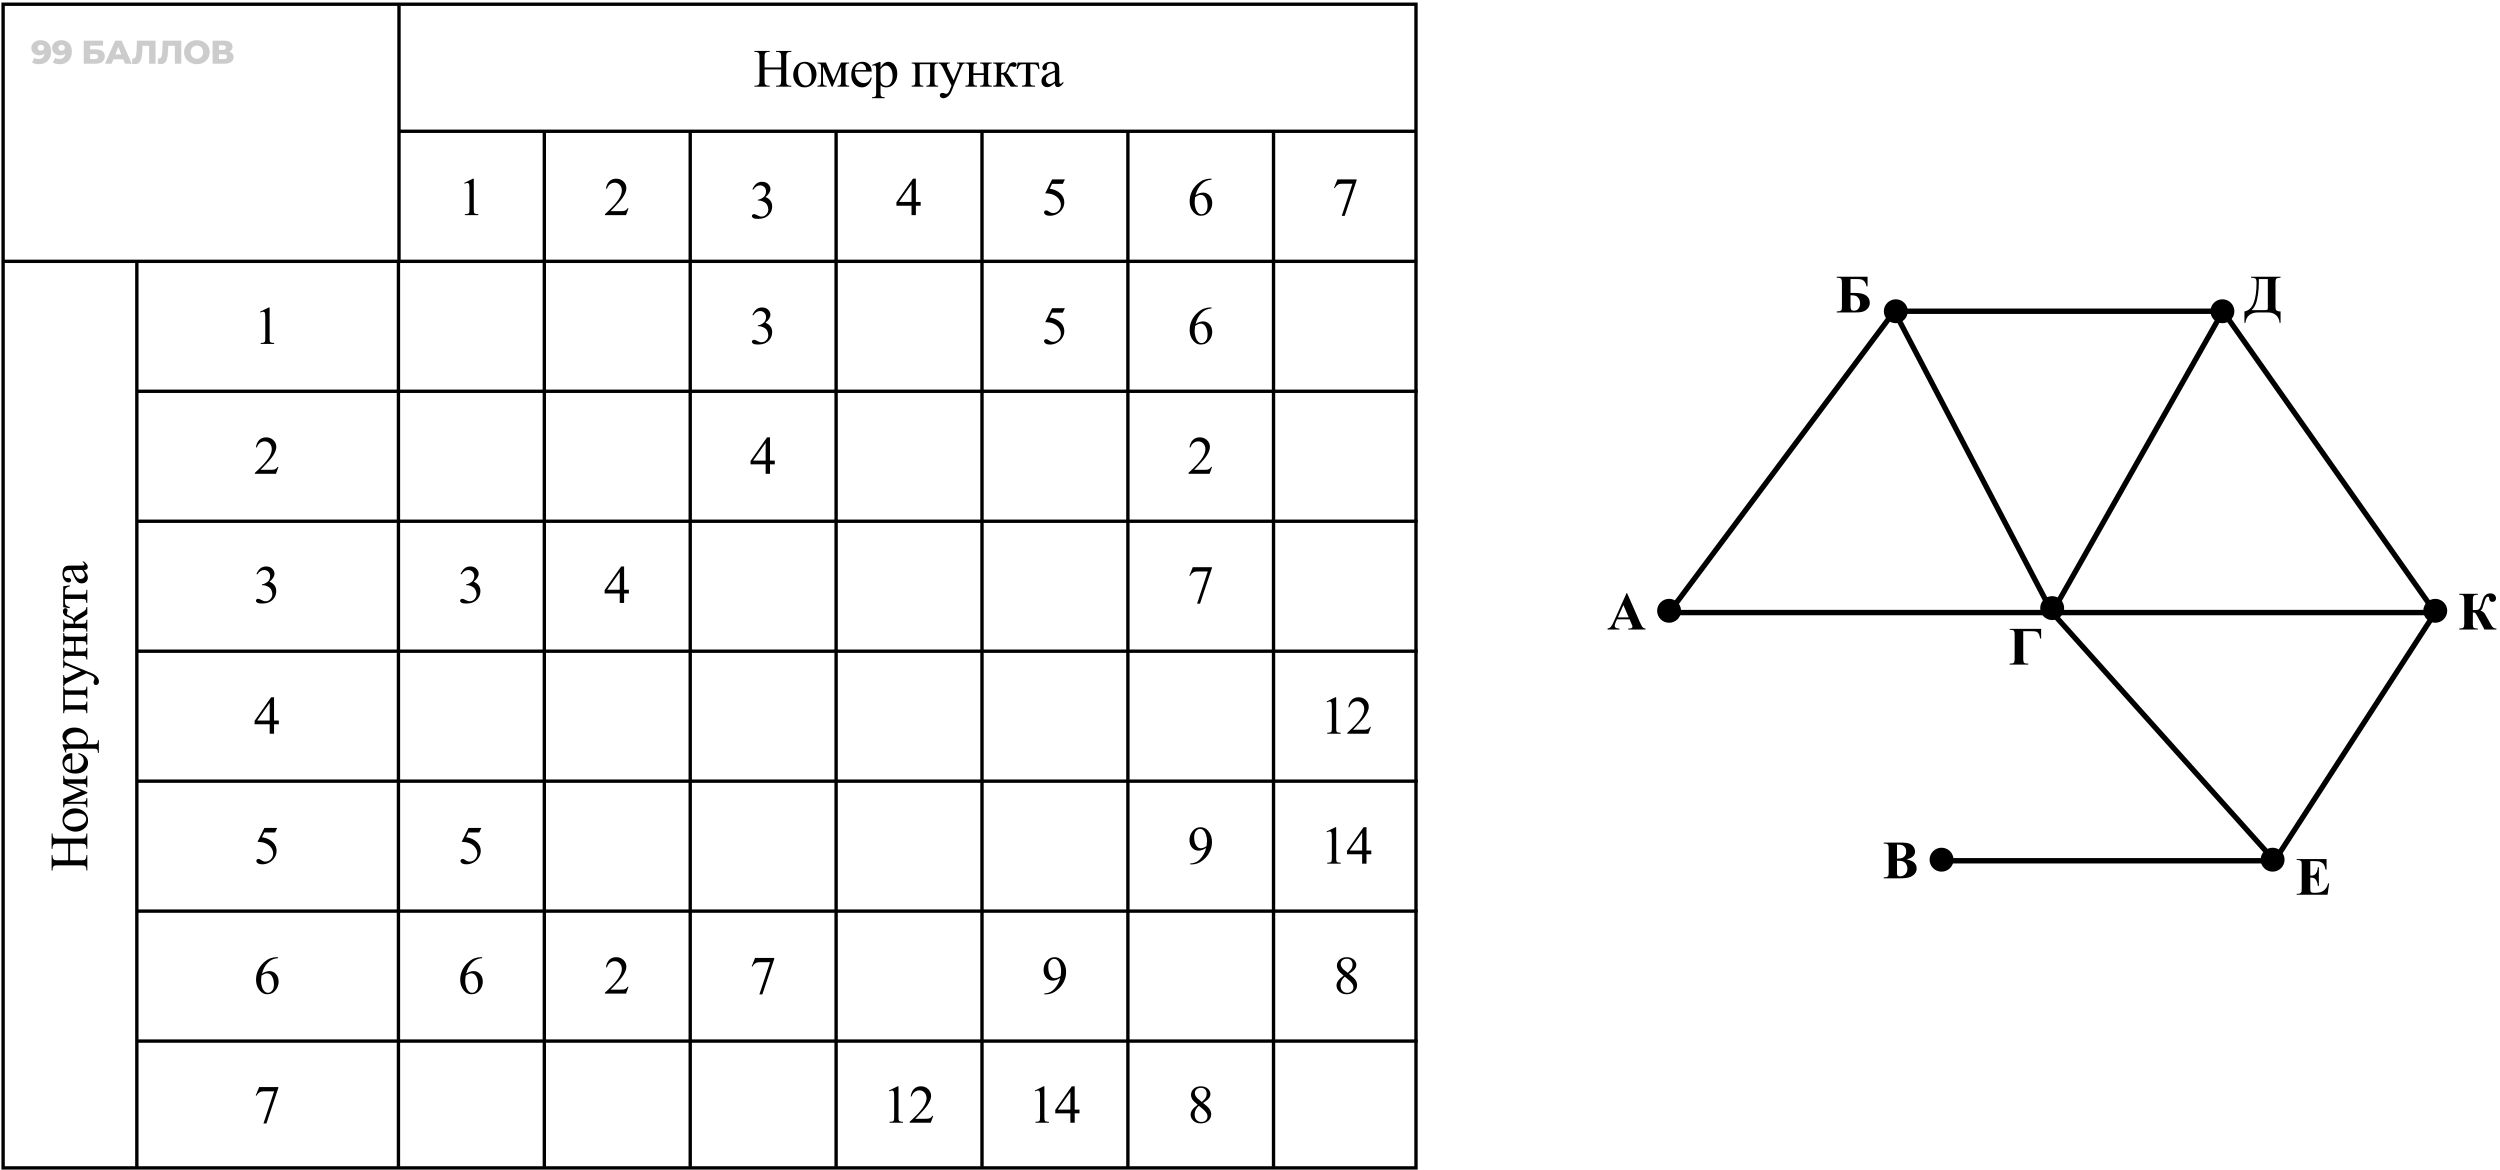 <svg width="927" height="434" viewBox="0 0 927 434" fill="none" xmlns="http://www.w3.org/2000/svg">
<path d="M14.976 14.898C15.783 14.898 16.479 15.057 17.066 15.375C17.661 15.693 18.122 16.166 18.448 16.793C18.782 17.412 18.949 18.187 18.949 19.116C18.949 20.11 18.753 20.957 18.362 21.658C17.979 22.351 17.445 22.881 16.761 23.247C16.084 23.614 15.294 23.798 14.389 23.798C13.916 23.798 13.46 23.741 13.02 23.627C12.58 23.52 12.201 23.37 11.883 23.174L12.763 21.438C13.008 21.609 13.26 21.728 13.521 21.793C13.79 21.85 14.063 21.878 14.34 21.878C15 21.878 15.526 21.679 15.917 21.279C16.308 20.88 16.504 20.297 16.504 19.531C16.504 19.393 16.504 19.25 16.504 19.103C16.504 18.949 16.492 18.794 16.467 18.639L17.066 19.14C16.919 19.442 16.728 19.694 16.492 19.898C16.255 20.102 15.978 20.257 15.66 20.363C15.342 20.468 14.98 20.521 14.572 20.521C14.034 20.521 13.541 20.412 13.093 20.191C12.653 19.963 12.299 19.649 12.03 19.25C11.761 18.843 11.626 18.366 11.626 17.82C11.626 17.225 11.777 16.712 12.079 16.28C12.38 15.839 12.784 15.501 13.289 15.265C13.794 15.021 14.356 14.898 14.976 14.898ZM15.135 16.622C14.906 16.622 14.707 16.667 14.536 16.756C14.364 16.846 14.226 16.972 14.12 17.135C14.022 17.29 13.973 17.482 13.973 17.71C13.973 18.036 14.079 18.297 14.291 18.492C14.511 18.688 14.796 18.786 15.147 18.786C15.383 18.786 15.591 18.741 15.77 18.651C15.95 18.561 16.088 18.435 16.186 18.272C16.284 18.109 16.333 17.918 16.333 17.698C16.333 17.486 16.284 17.302 16.186 17.148C16.088 16.985 15.95 16.858 15.77 16.769C15.591 16.671 15.379 16.622 15.135 16.622ZM22.67 14.898C23.477 14.898 24.174 15.057 24.76 15.375C25.355 15.693 25.816 16.166 26.142 16.793C26.476 17.412 26.643 18.187 26.643 19.116C26.643 20.11 26.447 20.957 26.056 21.658C25.673 22.351 25.139 22.881 24.455 23.247C23.778 23.614 22.988 23.798 22.083 23.798C21.61 23.798 21.154 23.741 20.714 23.627C20.274 23.52 19.895 23.37 19.577 23.174L20.457 21.438C20.702 21.609 20.954 21.728 21.215 21.793C21.484 21.85 21.757 21.878 22.034 21.878C22.694 21.878 23.22 21.679 23.611 21.279C24.002 20.88 24.198 20.297 24.198 19.531C24.198 19.393 24.198 19.25 24.198 19.103C24.198 18.949 24.186 18.794 24.161 18.639L24.76 19.14C24.614 19.442 24.422 19.694 24.186 19.898C23.949 20.102 23.672 20.257 23.355 20.363C23.037 20.468 22.674 20.521 22.267 20.521C21.729 20.521 21.236 20.412 20.787 20.191C20.347 19.963 19.993 19.649 19.724 19.25C19.455 18.843 19.32 18.366 19.32 17.82C19.32 17.225 19.471 16.712 19.773 16.28C20.074 15.839 20.478 15.501 20.983 15.265C21.488 15.021 22.051 14.898 22.67 14.898ZM22.829 16.622C22.601 16.622 22.401 16.667 22.23 16.756C22.059 16.846 21.92 16.972 21.814 17.135C21.716 17.29 21.668 17.482 21.668 17.71C21.668 18.036 21.773 18.297 21.985 18.492C22.205 18.688 22.491 18.786 22.841 18.786C23.077 18.786 23.285 18.741 23.465 18.651C23.644 18.561 23.782 18.435 23.88 18.272C23.978 18.109 24.027 17.918 24.027 17.698C24.027 17.486 23.978 17.302 23.88 17.148C23.782 16.985 23.644 16.858 23.465 16.769C23.285 16.671 23.073 16.622 22.829 16.622ZM31.049 23.627L31.049 15.069H38.2V16.94H33.433V18.321H35.645C36.688 18.321 37.483 18.541 38.029 18.981C38.583 19.421 38.86 20.057 38.86 20.888C38.86 21.744 38.551 22.416 37.931 22.905C37.312 23.386 36.444 23.627 35.327 23.627H31.049ZM33.433 21.891H35.169C35.568 21.891 35.873 21.809 36.085 21.646C36.305 21.483 36.415 21.251 36.415 20.949C36.415 20.346 36 20.045 35.169 20.045H33.433V21.891ZM38.926 23.627L42.703 15.069H45.087L48.877 23.627H46.358L43.4 16.255H44.354L41.395 23.627L38.926 23.627ZM40.992 21.964L41.615 20.179H45.796L46.419 21.964H40.992ZM50.051 23.773C49.888 23.773 49.713 23.761 49.525 23.736C49.346 23.712 49.154 23.675 48.951 23.627L49.085 21.646C49.199 21.671 49.309 21.683 49.415 21.683C49.749 21.683 50.002 21.552 50.173 21.292C50.344 21.023 50.462 20.648 50.528 20.167C50.601 19.686 50.646 19.124 50.662 18.48L50.784 15.069H57.679V23.627H55.295V16.451L55.821 16.989H52.361L52.85 16.426L52.789 18.382C52.765 19.213 52.708 19.963 52.618 20.631C52.528 21.292 52.386 21.858 52.19 22.331C51.995 22.795 51.721 23.154 51.371 23.406C51.029 23.651 50.589 23.773 50.051 23.773ZM59.595 23.773C59.432 23.773 59.257 23.761 59.07 23.736C58.891 23.712 58.699 23.675 58.495 23.627L58.63 21.646C58.744 21.671 58.854 21.683 58.96 21.683C59.294 21.683 59.547 21.552 59.718 21.292C59.889 21.023 60.007 20.648 60.072 20.167C60.145 19.686 60.19 19.124 60.207 18.48L60.329 15.069L67.223 15.069V23.627H64.84V16.451L65.365 16.989H61.906L62.395 16.426L62.334 18.382C62.309 19.213 62.252 19.963 62.163 20.631C62.073 21.292 61.93 21.858 61.735 22.331C61.539 22.795 61.266 23.154 60.916 23.406C60.573 23.651 60.133 23.773 59.595 23.773ZM73.015 23.798C72.33 23.798 71.698 23.688 71.12 23.468C70.541 23.247 70.036 22.938 69.604 22.538C69.18 22.131 68.85 21.658 68.614 21.12C68.377 20.583 68.259 19.992 68.259 19.348C68.259 18.704 68.377 18.113 68.614 17.575C68.85 17.038 69.18 16.569 69.604 16.17C70.036 15.762 70.541 15.448 71.12 15.228C71.698 15.008 72.33 14.898 73.015 14.898C73.707 14.898 74.339 15.008 74.909 15.228C75.488 15.448 75.989 15.762 76.413 16.17C76.837 16.569 77.167 17.038 77.403 17.575C77.648 18.113 77.77 18.704 77.77 19.348C77.77 19.992 77.648 20.587 77.403 21.133C77.167 21.671 76.837 22.139 76.413 22.538C75.989 22.938 75.488 23.247 74.909 23.468C74.339 23.688 73.707 23.798 73.015 23.798ZM73.015 21.793C73.341 21.793 73.642 21.736 73.919 21.622C74.204 21.508 74.449 21.345 74.653 21.133C74.865 20.913 75.028 20.652 75.142 20.35C75.264 20.049 75.325 19.715 75.325 19.348C75.325 18.973 75.264 18.639 75.142 18.346C75.028 18.044 74.865 17.787 74.653 17.575C74.449 17.355 74.204 17.188 73.919 17.074C73.642 16.96 73.341 16.903 73.015 16.903C72.689 16.903 72.383 16.96 72.098 17.074C71.821 17.188 71.576 17.355 71.364 17.575C71.16 17.787 70.998 18.044 70.875 18.346C70.761 18.639 70.704 18.973 70.704 19.348C70.704 19.715 70.761 20.049 70.875 20.35C70.998 20.652 71.16 20.913 71.364 21.133C71.576 21.345 71.821 21.508 72.098 21.622C72.383 21.736 72.689 21.793 73.015 21.793ZM78.82 23.627V15.069H82.976C84.003 15.069 84.797 15.265 85.36 15.656C85.93 16.039 86.215 16.585 86.215 17.294C86.215 17.987 85.95 18.533 85.421 18.932C84.891 19.323 84.182 19.519 83.294 19.519L83.538 18.945C84.5 18.945 85.249 19.136 85.787 19.519C86.333 19.894 86.606 20.448 86.606 21.182C86.606 21.931 86.313 22.526 85.726 22.966C85.148 23.406 84.308 23.627 83.208 23.627H78.82ZM81.203 21.891H83.11C83.461 21.891 83.722 21.817 83.893 21.671C84.072 21.516 84.162 21.292 84.162 20.998C84.162 20.705 84.072 20.489 83.893 20.35C83.722 20.204 83.461 20.13 83.11 20.13H81.203V21.891ZM81.203 18.492H82.743C83.086 18.492 83.343 18.423 83.514 18.284C83.685 18.138 83.77 17.926 83.77 17.649C83.77 17.372 83.685 17.164 83.514 17.025C83.343 16.879 83.086 16.805 82.743 16.805H81.203V18.492Z" fill="black" fill-opacity="0.2"/>
<rect x="1.152" y="1.565" width="523.898" height="431.495" stroke="black" stroke-width="1.25"/>
<path d="M524.894 48.676H147.948V2V96.905M147.948 96.905H525.503M147.948 96.905H50.742M1.326 96.905H50.742M50.742 96.905V432.667" stroke="black" stroke-width="1.25"/>
<path d="M147.741 97.52V432.667" stroke="black" stroke-width="1.25"/>
<path d="M201.837 49.02L201.837 432.667" stroke="black" stroke-width="1.25"/>
<path d="M255.934 49.02L255.934 432.667" stroke="black" stroke-width="1.25"/>
<path d="M310.03 49.02L310.03 432.667" stroke="black" stroke-width="1.25"/>
<path d="M364.126 49.02L364.126 432.667" stroke="black" stroke-width="1.25"/>
<path d="M418.222 49.02L418.222 432.667" stroke="black" stroke-width="1.25"/>
<path d="M472.222 49.02L472.222 432.667" stroke="black" stroke-width="1.25"/>
<path d="M525.676 145.087L50.431 145.087" stroke="black" stroke-width="1.25"/>
<path d="M525.676 193.277L50.431 193.277" stroke="black" stroke-width="1.25"/>
<path d="M525.676 241.465L50.431 241.465" stroke="black" stroke-width="1.25"/>
<path d="M525.676 289.655L50.431 289.655" stroke="black" stroke-width="1.25"/>
<path d="M525.676 337.843L50.431 337.843" stroke="black" stroke-width="1.25"/>
<path d="M525.676 386.033L50.431 386.033" stroke="black" stroke-width="1.25"/>
<path d="M283.503 25.027H289.655V21.238C289.655 20.561 289.613 20.115 289.528 19.9C289.463 19.737 289.326 19.597 289.118 19.48C288.838 19.324 288.542 19.246 288.229 19.246H287.76V18.884H293.425V19.246H292.956C292.643 19.246 292.347 19.32 292.067 19.47C291.859 19.574 291.716 19.734 291.637 19.949C291.566 20.157 291.53 20.587 291.53 21.238V29.783C291.53 30.453 291.572 30.896 291.657 31.111C291.722 31.274 291.856 31.414 292.057 31.531C292.344 31.687 292.643 31.765 292.956 31.765H293.425V32.127H287.76V31.765H288.229C288.77 31.765 289.163 31.606 289.411 31.287C289.574 31.078 289.655 30.577 289.655 29.783V25.75H283.503V29.783C283.503 30.453 283.545 30.896 283.63 31.111C283.695 31.274 283.831 31.414 284.04 31.531C284.32 31.687 284.616 31.765 284.928 31.765H285.407V32.127H279.733V31.765H280.202C280.749 31.765 281.146 31.606 281.393 31.287C281.55 31.078 281.628 30.577 281.628 29.783V21.238C281.628 20.561 281.585 20.115 281.501 19.9C281.436 19.737 281.302 19.597 281.1 19.48C280.814 19.324 280.514 19.246 280.202 19.246H279.733V18.884H285.407V19.246H284.928C284.616 19.246 284.32 19.32 284.04 19.47C283.838 19.574 283.698 19.734 283.62 19.949C283.542 20.157 283.503 20.587 283.503 21.238V25.027ZM298.444 22.918C299.799 22.918 300.886 23.432 301.706 24.46C302.403 25.339 302.751 26.349 302.751 27.488C302.751 28.289 302.559 29.099 302.175 29.919C301.791 30.74 301.26 31.358 300.583 31.775C299.913 32.192 299.164 32.4 298.337 32.4C296.989 32.4 295.918 31.863 295.124 30.789C294.454 29.884 294.118 28.868 294.118 27.742C294.118 26.921 294.32 26.108 294.724 25.3C295.134 24.486 295.671 23.887 296.335 23.503C296.999 23.113 297.702 22.918 298.444 22.918ZM298.142 23.552C297.797 23.552 297.448 23.656 297.097 23.865C296.752 24.067 296.472 24.425 296.257 24.939C296.042 25.453 295.935 26.114 295.935 26.921C295.935 28.224 296.192 29.346 296.706 30.291C297.227 31.235 297.911 31.706 298.757 31.706C299.388 31.706 299.909 31.446 300.319 30.925C300.73 30.404 300.935 29.509 300.935 28.24C300.935 26.651 300.593 25.401 299.909 24.49C299.447 23.865 298.858 23.552 298.142 23.552ZM309.06 29.793L311.853 23.181H314.871V23.552C314.428 23.552 314.132 23.598 313.982 23.689C313.839 23.774 313.725 23.881 313.64 24.011C313.556 24.141 313.513 24.565 313.513 25.281V30.027C313.513 30.645 313.543 31.046 313.601 31.228C313.666 31.404 313.793 31.537 313.982 31.628C314.177 31.72 314.474 31.765 314.871 31.765V32.127H310.544V31.765C311.078 31.765 311.436 31.668 311.619 31.472C311.801 31.27 311.892 30.789 311.892 30.027V24.646L308.728 32.127H308.386L305.164 24.646V30.027C305.164 30.645 305.196 31.046 305.261 31.228C305.326 31.404 305.453 31.537 305.642 31.628C305.831 31.72 306.124 31.765 306.521 31.765V32.127H303.103V31.765C303.683 31.765 304.054 31.661 304.216 31.453C304.379 31.238 304.46 30.762 304.46 30.027V25.281C304.46 24.584 304.425 24.174 304.353 24.05C304.281 23.92 304.171 23.806 304.021 23.709C303.871 23.604 303.565 23.552 303.103 23.552V23.181H306.248L309.06 29.793ZM317.039 26.55C317.033 27.878 317.355 28.92 318.006 29.675C318.657 30.43 319.422 30.808 320.301 30.808C320.887 30.808 321.394 30.649 321.824 30.33C322.26 30.004 322.625 29.451 322.918 28.669L323.221 28.865C323.084 29.757 322.687 30.57 322.029 31.306C321.372 32.035 320.548 32.4 319.559 32.4C318.484 32.4 317.563 31.983 316.795 31.15C316.033 30.31 315.652 29.184 315.652 27.771C315.652 26.241 316.043 25.05 316.824 24.197C317.612 23.337 318.598 22.908 319.783 22.908C320.786 22.908 321.609 23.24 322.254 23.904C322.898 24.561 323.221 25.444 323.221 26.55L317.039 26.55ZM317.039 25.984L321.18 25.984C321.147 25.411 321.079 25.007 320.975 24.773C320.812 24.408 320.568 24.122 320.242 23.914C319.923 23.705 319.588 23.601 319.236 23.601C318.696 23.601 318.211 23.813 317.781 24.236C317.358 24.652 317.111 25.235 317.039 25.984ZM323.377 24.07L326.131 22.956H326.502V25.046C326.965 24.259 327.427 23.709 327.889 23.396C328.358 23.077 328.849 22.918 329.364 22.918C330.262 22.918 331.011 23.269 331.61 23.972C332.345 24.831 332.713 25.951 332.713 27.331C332.713 28.875 332.271 30.151 331.385 31.16C330.656 31.986 329.738 32.4 328.631 32.4C328.149 32.4 327.733 32.331 327.381 32.195C327.121 32.097 326.828 31.902 326.502 31.609V34.334C326.502 34.946 326.538 35.333 326.61 35.496C326.688 35.665 326.818 35.798 327 35.896C327.189 35.994 327.528 36.042 328.016 36.042V36.404H323.328V36.042H323.573C323.931 36.049 324.237 35.981 324.491 35.837C324.614 35.766 324.709 35.649 324.774 35.486C324.845 35.33 324.881 34.926 324.881 34.275V25.818C324.881 25.238 324.855 24.871 324.803 24.714C324.751 24.558 324.666 24.441 324.549 24.363C324.438 24.285 324.285 24.246 324.09 24.246C323.934 24.246 323.735 24.291 323.494 24.382L323.377 24.07ZM326.502 25.623V28.962C326.502 29.685 326.532 30.16 326.59 30.388C326.681 30.766 326.903 31.098 327.254 31.384C327.612 31.671 328.062 31.814 328.602 31.814C329.253 31.814 329.78 31.56 330.184 31.052C330.711 30.388 330.975 29.454 330.975 28.25C330.975 26.882 330.675 25.831 330.077 25.095C329.66 24.587 329.165 24.334 328.592 24.334C328.28 24.334 327.97 24.412 327.664 24.568C327.43 24.685 327.043 25.037 326.502 25.623ZM344.882 23.816H341.015V30.027C341.015 30.717 341.051 31.13 341.122 31.267C341.194 31.397 341.305 31.515 341.454 31.619C341.61 31.716 341.916 31.765 342.372 31.765V32.127H338.046V31.765C338.625 31.765 338.997 31.661 339.159 31.453C339.322 31.238 339.403 30.762 339.403 30.027V25.281C339.403 24.584 339.368 24.174 339.296 24.05C339.224 23.92 339.114 23.806 338.964 23.709C338.814 23.604 338.508 23.552 338.046 23.552V23.181H347.851V23.552C347.415 23.552 347.122 23.598 346.972 23.689C346.822 23.774 346.705 23.881 346.62 24.011C346.536 24.141 346.493 24.565 346.493 25.281V30.027C346.493 30.717 346.529 31.13 346.601 31.267C346.672 31.397 346.783 31.515 346.933 31.619C347.089 31.716 347.395 31.765 347.851 31.765V32.127H343.525V31.765C344.065 31.765 344.426 31.668 344.609 31.472C344.791 31.27 344.882 30.789 344.882 30.027V23.816ZM348.017 23.181H352.187V23.543H351.982C351.689 23.543 351.468 23.608 351.318 23.738C351.175 23.861 351.103 24.018 351.103 24.206C351.103 24.46 351.21 24.812 351.425 25.261L353.603 29.773L355.605 24.831C355.716 24.565 355.771 24.301 355.771 24.041C355.771 23.923 355.748 23.835 355.703 23.777C355.651 23.705 355.569 23.65 355.459 23.611C355.348 23.565 355.153 23.543 354.873 23.543V23.181H357.783V23.543C357.542 23.569 357.356 23.621 357.226 23.699C357.096 23.777 356.953 23.923 356.796 24.138C356.738 24.229 356.627 24.48 356.464 24.89L352.822 33.816C352.47 34.682 352.008 35.336 351.435 35.779C350.869 36.221 350.322 36.443 349.794 36.443C349.41 36.443 349.095 36.332 348.847 36.111C348.6 35.889 348.476 35.636 348.476 35.349C348.476 35.076 348.564 34.854 348.74 34.685C348.922 34.522 349.169 34.441 349.482 34.441C349.697 34.441 349.99 34.513 350.361 34.656C350.621 34.753 350.784 34.802 350.849 34.802C351.044 34.802 351.256 34.701 351.484 34.499C351.718 34.298 351.953 33.907 352.187 33.328L352.822 31.775L349.609 25.027C349.511 24.825 349.355 24.574 349.14 24.275C348.977 24.047 348.844 23.894 348.74 23.816C348.59 23.712 348.349 23.621 348.017 23.543V23.181ZM360.918 27.175H364.785V25.281C364.785 24.714 364.762 24.346 364.717 24.177C364.671 24.002 364.557 23.855 364.375 23.738C364.199 23.614 363.883 23.552 363.428 23.552V23.181L367.754 23.181V23.552C367.35 23.552 367.054 23.598 366.865 23.689C366.683 23.78 366.559 23.914 366.494 24.089C366.429 24.259 366.396 24.656 366.396 25.281V30.027C366.396 30.593 366.419 30.968 366.465 31.15C366.517 31.332 366.637 31.482 366.826 31.599C367.015 31.71 367.324 31.765 367.754 31.765V32.127H363.428V31.765C363.968 31.765 364.329 31.668 364.512 31.472C364.694 31.27 364.785 30.789 364.785 30.027V27.81H360.918V30.027C360.918 30.593 360.941 30.968 360.986 31.15C361.038 31.332 361.159 31.482 361.348 31.599C361.536 31.71 361.846 31.765 362.275 31.765V32.127L357.949 32.127V31.765C358.529 31.765 358.9 31.661 359.062 31.453C359.225 31.238 359.307 30.762 359.307 30.027V25.281C359.307 24.714 359.281 24.34 359.228 24.158C359.183 23.975 359.066 23.829 358.877 23.718C358.688 23.608 358.379 23.552 357.949 23.552V23.181H362.275V23.552C361.872 23.552 361.575 23.598 361.387 23.689C361.204 23.78 361.081 23.914 361.016 24.089C360.95 24.259 360.918 24.656 360.918 25.281V27.175ZM377.403 32.127H374.766C373.946 30.935 373.203 29.714 372.539 28.464C372.383 28.178 372.24 27.966 372.11 27.83C371.986 27.686 371.813 27.615 371.592 27.615C371.514 27.615 371.39 27.621 371.221 27.634V30.027C371.221 30.671 371.257 31.085 371.328 31.267C371.407 31.443 371.543 31.57 371.739 31.648C371.934 31.726 372.263 31.765 372.725 31.765V32.127H368.252V31.765C368.832 31.765 369.203 31.661 369.366 31.453C369.528 31.238 369.61 30.762 369.61 30.027V25.281C369.61 24.584 369.574 24.174 369.502 24.05C369.431 23.92 369.32 23.806 369.17 23.709C369.021 23.604 368.715 23.552 368.252 23.552V23.181H372.725V23.552C372.185 23.552 371.849 23.591 371.719 23.669C371.595 23.748 371.481 23.845 371.377 23.962C371.273 24.073 371.221 24.512 371.221 25.281V27.039C371.371 27.052 371.472 27.058 371.524 27.058C371.921 27.058 372.292 26.947 372.637 26.726C372.989 26.498 373.301 26.02 373.575 25.291C373.828 24.6 374.037 24.135 374.2 23.894C374.369 23.653 374.6 23.458 374.893 23.308C375.192 23.152 375.505 23.074 375.83 23.074C376.182 23.074 376.462 23.158 376.67 23.328C376.879 23.497 376.983 23.718 376.983 23.992C376.983 24.22 376.908 24.415 376.758 24.578C376.608 24.734 376.4 24.812 376.133 24.812C375.99 24.812 375.811 24.773 375.596 24.695C375.323 24.597 375.114 24.548 374.971 24.548C374.672 24.548 374.424 24.805 374.229 25.32C374.007 25.912 373.845 26.296 373.741 26.472C373.636 26.641 373.438 26.869 373.145 27.156C373.347 27.214 373.565 27.364 373.799 27.605C374.04 27.846 374.483 28.533 375.127 29.666C375.642 30.57 376.026 31.143 376.28 31.384C376.54 31.625 376.914 31.752 377.403 31.765V32.127ZM377.344 23.181H385.079L385.469 25.603H385.03C384.952 25.115 384.822 24.737 384.639 24.47C384.457 24.203 384.249 24.027 384.014 23.943C383.78 23.858 383.38 23.816 382.813 23.816H382.032V30.027C382.032 30.691 382.071 31.114 382.149 31.296C382.234 31.472 382.367 31.589 382.55 31.648C382.732 31.706 383.149 31.746 383.8 31.765V32.127H378.936V31.765C379.561 31.752 379.962 31.651 380.137 31.462C380.32 31.274 380.411 30.795 380.411 30.027V23.816H379.61C379.05 23.816 378.669 23.852 378.468 23.923C378.266 23.988 378.07 24.151 377.882 24.412C377.699 24.666 377.543 25.063 377.413 25.603H376.973L377.344 23.181ZM391.153 30.837C390.235 31.547 389.659 31.957 389.425 32.068C389.073 32.231 388.699 32.312 388.302 32.312C387.683 32.312 387.172 32.1 386.769 31.677C386.372 31.254 386.173 30.697 386.173 30.007C386.173 29.571 386.271 29.194 386.466 28.875C386.733 28.432 387.195 28.015 387.853 27.625C388.517 27.234 389.617 26.759 391.153 26.199V25.847C391.153 24.955 391.01 24.343 390.724 24.011C390.444 23.679 390.034 23.513 389.493 23.513C389.083 23.513 388.758 23.624 388.517 23.845C388.269 24.067 388.146 24.32 388.146 24.607L388.165 25.173C388.165 25.473 388.087 25.704 387.931 25.867C387.781 26.029 387.582 26.111 387.335 26.111C387.094 26.111 386.896 26.026 386.739 25.857C386.59 25.688 386.515 25.456 386.515 25.164C386.515 24.604 386.801 24.089 387.374 23.621C387.947 23.152 388.751 22.918 389.786 22.918C390.581 22.918 391.232 23.051 391.739 23.318C392.124 23.52 392.407 23.835 392.589 24.265C392.706 24.545 392.765 25.118 392.765 25.984V29.021C392.765 29.874 392.781 30.398 392.814 30.593C392.846 30.782 392.898 30.909 392.97 30.974C393.048 31.039 393.136 31.072 393.234 31.072C393.338 31.072 393.429 31.049 393.507 31.003C393.644 30.919 393.907 30.681 394.298 30.291V30.837C393.569 31.814 392.872 32.302 392.208 32.302C391.889 32.302 391.635 32.192 391.446 31.97C391.258 31.749 391.16 31.371 391.153 30.837ZM391.153 30.203V26.794C390.17 27.185 389.536 27.462 389.249 27.625C388.735 27.911 388.367 28.21 388.146 28.523C387.924 28.835 387.814 29.177 387.814 29.548C387.814 30.017 387.954 30.408 388.234 30.72C388.513 31.026 388.836 31.179 389.2 31.179C389.695 31.179 390.346 30.854 391.153 30.203Z" fill="black"/>
<path d="M172.133 67.827L175.356 66.254H175.678V77.436C175.678 78.178 175.708 78.641 175.766 78.823C175.831 79.005 175.961 79.145 176.157 79.243C176.352 79.34 176.749 79.396 177.348 79.409V79.77H172.368V79.409C172.993 79.396 173.396 79.344 173.579 79.252C173.761 79.155 173.888 79.028 173.959 78.872C174.031 78.709 174.067 78.23 174.067 77.436V70.288C174.067 69.324 174.034 68.706 173.969 68.432C173.924 68.224 173.839 68.071 173.715 67.973C173.598 67.876 173.455 67.827 173.286 67.827C173.045 67.827 172.709 67.928 172.28 68.129L172.133 67.827Z" fill="black"/>
<path d="M96.43 115.58L99.652 114.007H99.975V125.189C99.975 125.931 100.004 126.393 100.062 126.576C100.128 126.758 100.258 126.898 100.453 126.996C100.648 127.093 101.046 127.149 101.645 127.162V127.523H96.664V127.162C97.289 127.149 97.693 127.097 97.875 127.005C98.057 126.908 98.184 126.781 98.256 126.625C98.328 126.462 98.363 125.983 98.363 125.189V118.041C98.363 117.077 98.331 116.458 98.266 116.185C98.22 115.977 98.135 115.824 98.012 115.726C97.894 115.628 97.751 115.58 97.582 115.58C97.341 115.58 97.006 115.681 96.576 115.882L96.43 115.58Z" fill="black"/>
<path d="M103.256 173.133L102.328 175.682H94.516V175.321C96.814 173.224 98.432 171.512 99.369 170.184C100.307 168.856 100.775 167.642 100.775 166.542C100.775 165.702 100.518 165.012 100.004 164.471C99.49 163.931 98.874 163.661 98.158 163.661C97.507 163.661 96.921 163.853 96.4 164.237C95.886 164.614 95.505 165.171 95.258 165.907H94.897C95.059 164.702 95.476 163.778 96.147 163.133C96.824 162.489 97.667 162.167 98.676 162.167C99.75 162.167 100.645 162.512 101.361 163.202C102.084 163.892 102.445 164.706 102.445 165.643C102.445 166.314 102.289 166.984 101.977 167.655C101.495 168.709 100.714 169.826 99.633 171.004C98.012 172.775 96.999 173.843 96.596 174.208H100.053C100.756 174.208 101.247 174.181 101.527 174.129C101.814 174.077 102.071 173.973 102.299 173.817C102.527 173.654 102.725 173.426 102.895 173.133H103.256Z" fill="black"/>
<path d="M95.102 212.837C95.479 211.945 95.954 211.259 96.527 210.777C97.107 210.289 97.826 210.044 98.686 210.044C99.747 210.044 100.561 210.389 101.127 211.08C101.557 211.594 101.771 212.144 101.771 212.73C101.771 213.694 101.166 214.69 99.955 215.718C100.769 216.037 101.384 216.493 101.801 217.085C102.217 217.678 102.426 218.375 102.426 219.175C102.426 220.321 102.061 221.314 101.332 222.154C100.382 223.248 99.005 223.794 97.201 223.794C96.309 223.794 95.701 223.684 95.375 223.462C95.056 223.241 94.897 223.003 94.897 222.75C94.897 222.561 94.971 222.395 95.121 222.251C95.277 222.108 95.463 222.037 95.678 222.037C95.841 222.037 96.007 222.063 96.176 222.115C96.287 222.147 96.537 222.268 96.928 222.476C97.318 222.678 97.588 222.798 97.738 222.837C97.979 222.909 98.236 222.945 98.51 222.945C99.174 222.945 99.75 222.688 100.238 222.173C100.733 221.659 100.98 221.05 100.98 220.347C100.98 219.833 100.867 219.332 100.639 218.843C100.469 218.479 100.284 218.202 100.082 218.013C99.802 217.753 99.418 217.518 98.93 217.31C98.441 217.095 97.943 216.988 97.436 216.988H97.123V216.695C97.637 216.63 98.152 216.444 98.666 216.138C99.187 215.832 99.564 215.464 99.799 215.035C100.033 214.605 100.15 214.133 100.15 213.619C100.15 212.948 99.939 212.408 99.516 211.998C99.099 211.581 98.578 211.373 97.953 211.373C96.944 211.373 96.101 211.913 95.424 212.994L95.102 212.837Z" fill="black"/>
<path d="M103.393 267.177V268.564H101.615V272.06H100.004V268.564H94.398V267.314L100.541 258.544H101.615V267.177H103.393ZM100.004 267.177V260.605L95.356 267.177H100.004Z" fill="black"/>
<path d="M102.768 307.006L102.006 308.667H98.022L97.152 310.444C98.878 310.698 100.245 311.339 101.254 312.368C102.12 313.253 102.553 314.295 102.553 315.493C102.553 316.189 102.41 316.834 102.123 317.426C101.843 318.019 101.488 318.523 101.059 318.94C100.629 319.357 100.15 319.692 99.623 319.946C98.874 320.304 98.106 320.483 97.318 320.483C96.524 320.483 95.945 320.349 95.58 320.083C95.222 319.809 95.043 319.51 95.043 319.184C95.043 319.002 95.118 318.842 95.268 318.706C95.417 318.562 95.606 318.491 95.834 318.491C96.003 318.491 96.15 318.517 96.273 318.569C96.404 318.621 96.622 318.754 96.928 318.969C97.416 319.308 97.911 319.477 98.412 319.477C99.174 319.477 99.841 319.191 100.414 318.618C100.993 318.038 101.283 317.335 101.283 316.508C101.283 315.708 101.026 314.962 100.512 314.272C99.997 313.575 99.288 313.038 98.383 312.661C97.673 312.368 96.706 312.198 95.482 312.153L98.022 307.006H102.768Z" fill="black"/>
<path d="M103.051 354.922V355.284C102.191 355.368 101.488 355.541 100.941 355.801C100.401 356.055 99.864 356.446 99.33 356.973C98.803 357.5 98.363 358.09 98.012 358.741C97.667 359.385 97.377 360.153 97.143 361.045C98.08 360.401 99.021 360.079 99.965 360.079C100.87 360.079 101.654 360.443 102.318 361.172C102.982 361.902 103.314 362.839 103.314 363.985C103.314 365.092 102.979 366.101 102.309 367.012C101.501 368.119 100.434 368.672 99.106 368.672C98.201 368.672 97.432 368.373 96.801 367.774C95.564 366.609 94.945 365.098 94.945 363.243C94.945 362.058 95.183 360.931 95.658 359.864C96.133 358.796 96.811 357.849 97.689 357.022C98.575 356.195 99.421 355.639 100.229 355.352C101.036 355.066 101.788 354.922 102.484 354.922H103.051ZM96.977 361.758C96.859 362.637 96.801 363.347 96.801 363.887C96.801 364.512 96.915 365.193 97.143 365.928C97.377 366.657 97.722 367.237 98.178 367.667C98.51 367.972 98.913 368.125 99.389 368.125C99.955 368.125 100.46 367.859 100.902 367.325C101.352 366.791 101.576 366.029 101.576 365.04C101.576 363.926 101.355 362.963 100.912 362.149C100.469 361.335 99.841 360.928 99.027 360.928C98.78 360.928 98.513 360.98 98.227 361.084C97.947 361.189 97.53 361.413 96.977 361.758Z" fill="black"/>
<path d="M96.098 403.074H103.197V403.445L98.783 416.589H97.689L101.645 404.666H98.002C97.266 404.666 96.742 404.753 96.43 404.929C95.883 405.229 95.443 405.691 95.111 406.316L94.828 406.208L96.098 403.074Z" fill="black"/>
<path d="M233.055 77.221L232.128 79.77H224.315V79.409C226.613 77.312 228.231 75.6 229.169 74.272C230.106 72.944 230.575 71.73 230.575 70.629C230.575 69.79 230.318 69.099 229.803 68.559C229.289 68.019 228.674 67.749 227.958 67.749C227.307 67.749 226.721 67.941 226.2 68.325C225.686 68.702 225.305 69.259 225.057 69.995H224.696C224.859 68.79 225.275 67.866 225.946 67.221C226.623 66.577 227.466 66.254 228.475 66.254C229.55 66.254 230.445 66.599 231.161 67.29C231.884 67.98 232.245 68.793 232.245 69.731C232.245 70.401 232.089 71.072 231.776 71.743C231.294 72.797 230.513 73.914 229.432 75.092C227.811 76.863 226.799 77.931 226.395 78.295H229.852C230.555 78.295 231.047 78.269 231.327 78.217C231.613 78.165 231.871 78.061 232.098 77.905C232.326 77.742 232.525 77.514 232.694 77.221H233.055Z" fill="black"/>
<path d="M278.997 70.201C279.375 69.309 279.85 68.622 280.423 68.14C281.002 67.652 281.722 67.408 282.581 67.408C283.642 67.408 284.456 67.753 285.022 68.443C285.452 68.957 285.667 69.507 285.667 70.093C285.667 71.057 285.062 72.053 283.851 73.082C284.664 73.401 285.28 73.856 285.696 74.449C286.113 75.041 286.321 75.738 286.321 76.539C286.321 77.684 285.957 78.677 285.228 79.517C284.277 80.611 282.9 81.158 281.097 81.158C280.205 81.158 279.596 81.047 279.271 80.826C278.951 80.604 278.792 80.367 278.792 80.113C278.792 79.924 278.867 79.758 279.017 79.615C279.173 79.472 279.358 79.4 279.573 79.4C279.736 79.4 279.902 79.426 280.071 79.478C280.182 79.511 280.433 79.631 280.823 79.839C281.214 80.041 281.484 80.162 281.634 80.201C281.875 80.272 282.132 80.308 282.405 80.308C283.069 80.308 283.646 80.051 284.134 79.537C284.629 79.022 284.876 78.414 284.876 77.71C284.876 77.196 284.762 76.695 284.534 76.207C284.365 75.842 284.179 75.565 283.978 75.376C283.698 75.116 283.313 74.882 282.825 74.673C282.337 74.459 281.839 74.351 281.331 74.351H281.019V74.058C281.533 73.993 282.047 73.808 282.562 73.501C283.082 73.195 283.46 72.828 283.694 72.398C283.929 71.968 284.046 71.496 284.046 70.982C284.046 70.311 283.834 69.771 283.411 69.361C282.994 68.944 282.474 68.736 281.849 68.736C280.84 68.736 279.996 69.276 279.319 70.357L278.997 70.201Z" fill="black"/>
<path d="M278.997 116.8C279.375 115.908 279.85 115.222 280.423 114.74C281.003 114.251 281.722 114.007 282.581 114.007C283.642 114.007 284.456 114.352 285.023 115.042C285.452 115.557 285.667 116.107 285.667 116.693C285.667 117.656 285.062 118.653 283.851 119.681C284.665 120 285.28 120.456 285.697 121.048C286.113 121.641 286.322 122.337 286.322 123.138C286.322 124.284 285.957 125.277 285.228 126.117C284.277 127.21 282.9 127.757 281.097 127.757C280.205 127.757 279.596 127.647 279.271 127.425C278.952 127.204 278.792 126.966 278.792 126.712C278.792 126.524 278.867 126.358 279.017 126.214C279.173 126.071 279.359 126 279.573 126C279.736 126 279.902 126.026 280.072 126.078C280.182 126.11 280.433 126.231 280.823 126.439C281.214 126.641 281.484 126.761 281.634 126.8C281.875 126.872 282.132 126.908 282.406 126.908C283.07 126.908 283.646 126.651 284.134 126.136C284.629 125.622 284.876 125.013 284.876 124.31C284.876 123.796 284.762 123.294 284.534 122.806C284.365 122.442 284.18 122.165 283.978 121.976C283.698 121.716 283.314 121.481 282.825 121.273C282.337 121.058 281.839 120.951 281.331 120.951H281.019V120.658C281.533 120.593 282.047 120.407 282.562 120.101C283.083 119.795 283.46 119.427 283.695 118.998C283.929 118.568 284.046 118.096 284.046 117.582C284.046 116.911 283.835 116.371 283.411 115.96C282.995 115.544 282.474 115.335 281.849 115.335C280.84 115.335 279.997 115.876 279.32 116.957L278.997 116.8Z" fill="black"/>
<path d="M394.855 114.281L394.094 115.941H390.109L389.24 117.718C390.965 117.972 392.332 118.613 393.342 119.642C394.207 120.528 394.64 121.569 394.64 122.767C394.64 123.464 394.497 124.108 394.211 124.701C393.931 125.293 393.576 125.798 393.146 126.214C392.717 126.631 392.238 126.966 391.711 127.22C390.962 127.578 390.194 127.757 389.406 127.757C388.612 127.757 388.032 127.624 387.668 127.357C387.31 127.083 387.131 126.784 387.131 126.458C387.131 126.276 387.205 126.117 387.355 125.98C387.505 125.837 387.694 125.765 387.922 125.765C388.091 125.765 388.237 125.791 388.361 125.843C388.491 125.895 388.709 126.029 389.015 126.244C389.504 126.582 389.998 126.751 390.5 126.751C391.261 126.751 391.929 126.465 392.502 125.892C393.081 125.313 393.371 124.61 393.371 123.783C393.371 122.982 393.114 122.236 392.599 121.546C392.085 120.85 391.375 120.313 390.47 119.935C389.761 119.642 388.794 119.473 387.57 119.427L390.109 114.281H394.855Z" fill="black"/>
<path d="M449.234 114.007V114.369C448.375 114.453 447.672 114.626 447.125 114.886C446.585 115.14 446.048 115.531 445.514 116.058C444.986 116.585 444.547 117.175 444.195 117.826C443.85 118.47 443.561 119.238 443.326 120.13C444.264 119.486 445.204 119.164 446.148 119.164C447.053 119.164 447.838 119.528 448.502 120.257C449.166 120.986 449.498 121.924 449.498 123.07C449.498 124.177 449.163 125.186 448.492 126.097C447.685 127.204 446.617 127.757 445.289 127.757C444.384 127.757 443.616 127.458 442.984 126.859C441.747 125.694 441.129 124.183 441.129 122.328C441.129 121.143 441.367 120.016 441.842 118.949C442.317 117.881 442.994 116.934 443.873 116.107C444.758 115.28 445.605 114.723 446.412 114.437C447.219 114.151 447.971 114.007 448.668 114.007H449.234ZM443.16 120.843C443.043 121.722 442.984 122.432 442.984 122.972C442.984 123.597 443.098 124.278 443.326 125.013C443.561 125.742 443.906 126.322 444.361 126.751C444.693 127.057 445.097 127.21 445.572 127.21C446.139 127.21 446.643 126.944 447.086 126.41C447.535 125.876 447.76 125.114 447.76 124.125C447.76 123.011 447.538 122.048 447.096 121.234C446.653 120.42 446.025 120.013 445.211 120.013C444.964 120.013 444.697 120.065 444.41 120.169C444.13 120.274 443.714 120.498 443.16 120.843Z" fill="black"/>
<path d="M287.288 170.799V172.186H285.511V175.682H283.9V172.186H278.294V170.936L284.437 162.167H285.511V170.799H287.288ZM283.9 170.799V164.227L279.251 170.799H283.9Z" fill="black"/>
<path d="M449.439 173.133L448.512 175.682H440.699V175.321C442.997 173.224 444.615 171.512 445.553 170.184C446.49 168.856 446.959 167.642 446.959 166.542C446.959 165.702 446.702 165.012 446.187 164.471C445.673 163.931 445.058 163.661 444.342 163.661C443.691 163.661 443.105 163.853 442.584 164.237C442.07 164.614 441.689 165.171 441.441 165.907H441.08C441.243 164.702 441.66 163.778 442.33 163.133C443.007 162.489 443.85 162.167 444.859 162.167C445.934 162.167 446.829 162.512 447.545 163.202C448.268 163.892 448.629 164.706 448.629 165.643C448.629 166.314 448.473 166.984 448.16 167.655C447.678 168.709 446.897 169.826 445.816 171.004C444.195 172.775 443.183 173.843 442.779 174.208H446.236C446.939 174.208 447.431 174.181 447.711 174.129C447.997 174.077 448.255 173.973 448.482 173.817C448.71 173.654 448.909 173.426 449.078 173.133H449.439Z" fill="black"/>
<path d="M442.281 210.318H449.381V210.689L444.967 223.833H443.873L447.828 211.91H444.186C443.45 211.91 442.926 211.998 442.613 212.173C442.066 212.473 441.627 212.935 441.295 213.56L441.012 213.453L442.281 210.318Z" fill="black"/>
<path d="M233.192 218.677V220.064H231.415V223.56H229.804V220.064H224.198V218.814L230.341 210.044H231.415V218.677H233.192ZM229.804 218.677V212.105L225.155 218.677H229.804Z" fill="black"/>
<path d="M170.805 212.837C171.183 211.945 171.658 211.259 172.231 210.777C172.81 210.289 173.53 210.044 174.389 210.044C175.45 210.044 176.264 210.389 176.831 211.08C177.26 211.594 177.475 212.144 177.475 212.73C177.475 213.694 176.87 214.69 175.659 215.718C176.472 216.037 177.088 216.493 177.504 217.085C177.921 217.678 178.129 218.375 178.129 219.175C178.129 220.321 177.765 221.314 177.036 222.154C176.085 223.248 174.708 223.794 172.905 223.794C172.013 223.794 171.404 223.684 171.079 223.462C170.76 223.241 170.6 223.003 170.6 222.75C170.6 222.561 170.675 222.395 170.825 222.251C170.981 222.108 171.167 222.037 171.381 222.037C171.544 222.037 171.71 222.063 171.879 222.115C171.99 222.147 172.241 222.268 172.631 222.476C173.022 222.678 173.292 222.798 173.442 222.837C173.683 222.909 173.94 222.945 174.213 222.945C174.877 222.945 175.454 222.688 175.942 222.173C176.437 221.659 176.684 221.05 176.684 220.347C176.684 219.833 176.57 219.332 176.342 218.843C176.173 218.479 175.987 218.202 175.786 218.013C175.506 217.753 175.122 217.518 174.633 217.31C174.145 217.095 173.647 216.988 173.139 216.988H172.827V216.695C173.341 216.63 173.855 216.444 174.37 216.138C174.89 215.832 175.268 215.464 175.502 215.035C175.737 214.605 175.854 214.133 175.854 213.619C175.854 212.948 175.642 212.408 175.219 211.998C174.803 211.581 174.282 211.373 173.657 211.373C172.648 211.373 171.805 211.913 171.127 212.994L170.805 212.837Z" fill="black"/>
<path d="M491.909 260.117L495.132 258.544H495.454V269.726C495.454 270.468 495.483 270.931 495.542 271.113C495.607 271.295 495.737 271.435 495.933 271.533C496.128 271.63 496.525 271.686 497.124 271.699V272.06H492.144V271.699C492.769 271.686 493.172 271.634 493.355 271.542C493.537 271.445 493.664 271.318 493.735 271.162C493.807 270.999 493.843 270.52 493.843 269.726V262.578C493.843 261.614 493.81 260.996 493.745 260.722C493.7 260.514 493.615 260.361 493.491 260.263C493.374 260.166 493.231 260.117 493.062 260.117C492.821 260.117 492.485 260.218 492.056 260.419L491.909 260.117ZM508.335 269.511L507.408 272.06H499.595V271.699C501.893 269.602 503.511 267.89 504.449 266.562C505.386 265.234 505.855 264.02 505.855 262.919C505.855 262.08 505.598 261.389 505.083 260.849C504.569 260.309 503.954 260.039 503.238 260.039C502.587 260.039 502.001 260.231 501.48 260.615C500.966 260.992 500.585 261.549 500.337 262.285H499.976C500.139 261.08 500.555 260.156 501.226 259.511C501.903 258.867 502.746 258.544 503.755 258.544C504.83 258.544 505.725 258.889 506.441 259.58C507.164 260.27 507.525 261.083 507.525 262.021C507.525 262.692 507.369 263.362 507.056 264.033C506.574 265.087 505.793 266.204 504.712 267.382C503.091 269.153 502.079 270.221 501.675 270.585H505.132C505.835 270.585 506.327 270.559 506.607 270.507C506.893 270.455 507.151 270.351 507.378 270.195C507.606 270.032 507.805 269.804 507.974 269.511H508.335Z" fill="black"/>
<path d="M441.324 320.522V320.161C442.171 320.148 442.958 319.952 443.687 319.575C444.417 319.191 445.12 318.523 445.797 317.573C446.48 316.622 446.956 315.577 447.223 314.438C446.201 315.096 445.276 315.424 444.449 315.424C443.518 315.424 442.721 315.066 442.057 314.35C441.393 313.627 441.061 312.67 441.061 311.479C441.061 310.32 441.393 309.288 442.057 308.383C442.857 307.283 443.902 306.733 445.191 306.733C446.279 306.733 447.21 307.182 447.984 308.081C448.935 309.194 449.41 310.568 449.41 312.202C449.41 313.673 449.049 315.047 448.326 316.323C447.604 317.592 446.598 318.647 445.309 319.487C444.26 320.177 443.118 320.522 441.881 320.522H441.324ZM447.379 313.715C447.496 312.869 447.555 312.192 447.555 311.684C447.555 311.053 447.447 310.372 447.232 309.643C447.018 308.907 446.712 308.344 446.314 307.954C445.924 307.563 445.478 307.368 444.977 307.368C444.397 307.368 443.889 307.628 443.453 308.149C443.017 308.67 442.799 309.444 442.799 310.473C442.799 311.847 443.089 312.921 443.668 313.696C444.091 314.256 444.612 314.536 445.23 314.536C445.53 314.536 445.885 314.464 446.295 314.321C446.705 314.178 447.066 313.976 447.379 313.715Z" fill="black"/>
<path d="M491.909 308.305L495.132 306.733H495.454V317.915C495.454 318.657 495.483 319.119 495.542 319.301C495.607 319.484 495.737 319.624 495.933 319.721C496.128 319.819 496.525 319.874 497.124 319.887V320.249H492.144V319.887C492.769 319.874 493.172 319.822 493.355 319.731C493.537 319.633 493.664 319.506 493.735 319.35C493.807 319.187 493.843 318.709 493.843 317.915V310.766C493.843 309.803 493.81 309.184 493.745 308.911C493.7 308.702 493.615 308.549 493.491 308.452C493.374 308.354 493.231 308.305 493.062 308.305C492.821 308.305 492.485 308.406 492.056 308.608L491.909 308.305ZM508.472 315.366V316.752H506.695V320.249H505.083V316.752H499.478V315.502L505.621 306.733H506.695V315.366H508.472ZM505.083 315.366V308.793L500.435 315.366H505.083Z" fill="black"/>
<path d="M178.471 307.006L177.709 308.667H173.725L172.856 310.444C174.581 310.698 175.948 311.339 176.958 312.368C177.823 313.253 178.256 314.295 178.256 315.493C178.256 316.189 178.113 316.834 177.827 317.426C177.547 318.019 177.192 318.523 176.762 318.94C176.333 319.357 175.854 319.692 175.327 319.946C174.578 320.304 173.81 320.483 173.022 320.483C172.228 320.483 171.648 320.349 171.284 320.083C170.926 319.809 170.747 319.51 170.747 319.184C170.747 319.002 170.821 318.842 170.971 318.706C171.121 318.562 171.31 318.491 171.538 318.491C171.707 318.491 171.853 318.517 171.977 318.569C172.107 318.621 172.325 318.754 172.631 318.969C173.12 319.308 173.614 319.477 174.116 319.477C174.877 319.477 175.545 319.191 176.118 318.618C176.697 318.038 176.987 317.335 176.987 316.508C176.987 315.708 176.73 314.962 176.215 314.272C175.701 313.575 174.991 313.038 174.086 312.661C173.377 312.368 172.41 312.198 171.186 312.153L173.725 307.006H178.471Z" fill="black"/>
<path d="M279.993 355.196H287.093V355.567L282.679 368.711H281.585L285.54 356.788H281.898C281.162 356.788 280.638 356.875 280.325 357.051C279.779 357.351 279.339 357.813 279.007 358.438L278.724 358.331L279.993 355.196Z" fill="black"/>
<path d="M387.228 368.711V368.35C388.075 368.337 388.862 368.142 389.592 367.764C390.321 367.38 391.024 366.713 391.701 365.762C392.385 364.812 392.86 363.767 393.127 362.627C392.105 363.285 391.18 363.614 390.353 363.614C389.422 363.614 388.625 363.256 387.961 362.54C387.297 361.817 386.965 360.86 386.965 359.668C386.965 358.51 387.297 357.478 387.961 356.573C388.761 355.472 389.806 354.922 391.095 354.922C392.183 354.922 393.114 355.372 393.888 356.27C394.839 357.383 395.314 358.757 395.314 360.391C395.314 361.862 394.953 363.236 394.23 364.512C393.508 365.782 392.502 366.836 391.213 367.676C390.164 368.366 389.022 368.711 387.785 368.711H387.228ZM393.283 361.905C393.4 361.058 393.459 360.381 393.459 359.874C393.459 359.242 393.351 358.562 393.136 357.833C392.922 357.097 392.616 356.534 392.219 356.143C391.828 355.752 391.382 355.557 390.881 355.557C390.301 355.557 389.793 355.818 389.357 356.338C388.921 356.859 388.703 357.634 388.703 358.663C388.703 360.036 388.993 361.111 389.572 361.885C389.995 362.445 390.516 362.725 391.135 362.725C391.434 362.725 391.789 362.653 392.199 362.51C392.609 362.367 392.97 362.165 393.283 361.905Z" fill="black"/>
<path d="M498.203 361.768C497.155 360.909 496.478 360.219 496.172 359.698C495.873 359.177 495.723 358.637 495.723 358.077C495.723 357.217 496.055 356.478 496.719 355.86C497.383 355.235 498.265 354.922 499.365 354.922C500.433 354.922 501.293 355.212 501.944 355.792C502.595 356.371 502.92 357.032 502.92 357.774C502.92 358.269 502.744 358.773 502.393 359.288C502.041 359.802 501.309 360.407 500.196 361.104C501.341 361.989 502.1 362.686 502.471 363.194C502.966 363.858 503.213 364.558 503.213 365.293C503.213 366.224 502.858 367.022 502.149 367.686C501.439 368.344 500.508 368.672 499.356 368.672C498.099 368.672 497.119 368.278 496.416 367.491C495.856 366.859 495.576 366.169 495.576 365.42C495.576 364.834 495.772 364.255 496.162 363.682C496.559 363.103 497.24 362.465 498.203 361.768ZM499.737 360.723C500.518 360.02 501.013 359.467 501.221 359.063C501.429 358.653 501.533 358.191 501.533 357.676C501.533 356.993 501.341 356.459 500.957 356.075C500.573 355.684 500.049 355.489 499.385 355.489C498.721 355.489 498.181 355.681 497.764 356.065C497.347 356.449 497.139 356.898 497.139 357.413C497.139 357.751 497.224 358.09 497.393 358.428C497.569 358.767 497.816 359.089 498.135 359.395L499.737 360.723ZM498.662 362.139C498.122 362.595 497.722 363.093 497.461 363.633C497.201 364.167 497.071 364.747 497.071 365.372C497.071 366.211 497.298 366.885 497.754 367.393C498.216 367.894 498.802 368.145 499.512 368.145C500.215 368.145 500.778 367.946 501.201 367.549C501.625 367.152 501.836 366.67 501.836 366.104C501.836 365.635 501.712 365.215 501.465 364.844C501.003 364.154 500.069 363.252 498.662 362.139Z" fill="black"/>
<path d="M233.056 365.889L232.128 368.438H224.315V368.077C226.614 365.98 228.231 364.268 229.169 362.94C230.106 361.612 230.575 360.398 230.575 359.297C230.575 358.458 230.318 357.767 229.804 357.227C229.289 356.687 228.674 356.417 227.958 356.417C227.307 356.417 226.721 356.609 226.2 356.993C225.686 357.37 225.305 357.927 225.058 358.663H224.696C224.859 357.458 225.276 356.534 225.946 355.889C226.623 355.245 227.466 354.922 228.476 354.922C229.55 354.922 230.445 355.267 231.161 355.958C231.884 356.648 232.245 357.461 232.245 358.399C232.245 359.069 232.089 359.74 231.776 360.411C231.295 361.465 230.513 362.582 229.433 363.76C227.812 365.531 226.799 366.599 226.396 366.963H229.853C230.556 366.963 231.047 366.937 231.327 366.885C231.614 366.833 231.871 366.729 232.099 366.573C232.326 366.41 232.525 366.182 232.694 365.889H233.056Z" fill="black"/>
<path d="M178.754 354.922V355.284C177.895 355.368 177.192 355.541 176.645 355.801C176.105 356.055 175.568 356.446 175.034 356.973C174.506 357.5 174.067 358.09 173.715 358.741C173.37 359.385 173.081 360.153 172.846 361.045C173.784 360.401 174.724 360.079 175.668 360.079C176.573 360.079 177.358 360.443 178.022 361.172C178.686 361.902 179.018 362.839 179.018 363.985C179.018 365.092 178.683 366.101 178.012 367.012C177.205 368.119 176.137 368.672 174.809 368.672C173.904 368.672 173.136 368.373 172.504 367.774C171.267 366.609 170.649 365.098 170.649 363.243C170.649 362.058 170.887 360.931 171.362 359.864C171.837 358.796 172.514 357.849 173.393 357.022C174.278 356.195 175.125 355.639 175.932 355.352C176.739 355.066 177.491 354.922 178.188 354.922H178.754ZM172.68 361.758C172.563 362.637 172.504 363.347 172.504 363.887C172.504 364.512 172.618 365.193 172.846 365.928C173.081 366.657 173.426 367.237 173.881 367.667C174.213 367.972 174.617 368.125 175.092 368.125C175.659 368.125 176.163 367.859 176.606 367.325C177.055 366.791 177.28 366.029 177.28 365.04C177.28 363.926 177.058 362.963 176.616 362.149C176.173 361.335 175.545 360.928 174.731 360.928C174.484 360.928 174.217 360.98 173.93 361.084C173.65 361.189 173.234 361.413 172.68 361.758Z" fill="black"/>
<path d="M329.621 404.373L332.844 402.8H333.166V413.982C333.166 414.724 333.196 415.186 333.254 415.369C333.319 415.551 333.45 415.691 333.645 415.789C333.84 415.886 334.237 415.942 334.836 415.955V416.316H329.856V415.955C330.481 415.942 330.884 415.889 331.067 415.798C331.249 415.701 331.376 415.574 331.448 415.417C331.519 415.255 331.555 414.776 331.555 413.982V406.833C331.555 405.87 331.522 405.251 331.457 404.978C331.412 404.77 331.327 404.617 331.203 404.519C331.086 404.421 330.943 404.373 330.774 404.373C330.533 404.373 330.198 404.473 329.768 404.675L329.621 404.373ZM346.048 413.767L345.12 416.316H337.307V415.955C339.606 413.858 341.223 412.146 342.161 410.818C343.098 409.49 343.567 408.276 343.567 407.175C343.567 406.335 343.31 405.645 342.796 405.105C342.281 404.565 341.666 404.294 340.95 404.294C340.299 404.294 339.713 404.486 339.192 404.871C338.678 405.248 338.297 405.805 338.05 406.541H337.688C337.851 405.336 338.268 404.412 338.938 403.767C339.615 403.123 340.458 402.8 341.467 402.8C342.542 402.8 343.437 403.145 344.153 403.835C344.876 404.526 345.237 405.339 345.237 406.277C345.237 406.947 345.081 407.618 344.768 408.289C344.286 409.343 343.505 410.46 342.425 411.638C340.803 413.409 339.791 414.477 339.387 414.841H342.844C343.548 414.841 344.039 414.815 344.319 414.763C344.606 414.711 344.863 414.607 345.091 414.451C345.318 414.288 345.517 414.06 345.686 413.767H346.048Z" fill="black"/>
<path d="M383.717 404.373L386.94 402.8H387.262V413.982C387.262 414.724 387.292 415.186 387.35 415.369C387.415 415.551 387.545 415.691 387.741 415.789C387.936 415.886 388.333 415.942 388.932 415.955V416.316H383.952V415.955C384.577 415.942 384.98 415.889 385.163 415.798C385.345 415.701 385.472 415.574 385.544 415.417C385.615 415.255 385.651 414.776 385.651 413.982V406.833C385.651 405.87 385.618 405.251 385.553 404.978C385.508 404.77 385.423 404.617 385.299 404.519C385.182 404.421 385.039 404.373 384.87 404.373C384.629 404.373 384.294 404.473 383.864 404.675L383.717 404.373ZM400.28 411.433V412.82H398.503V416.316H396.892V412.82H391.286V411.57L397.429 402.8H398.503V411.433H400.28ZM396.892 411.433V404.861L392.243 411.433H396.892Z" fill="black"/>
<path d="M444.107 409.646C443.059 408.787 442.382 408.097 442.076 407.576C441.777 407.055 441.627 406.514 441.627 405.955C441.627 405.095 441.959 404.356 442.623 403.738C443.287 403.113 444.169 402.8 445.27 402.8C446.337 402.8 447.197 403.09 447.848 403.669C448.499 404.249 448.824 404.91 448.824 405.652C448.824 406.147 448.648 406.651 448.297 407.166C447.945 407.68 447.213 408.285 446.1 408.982C447.245 409.867 448.004 410.564 448.375 411.072C448.87 411.736 449.117 412.436 449.117 413.171C449.117 414.102 448.762 414.9 448.053 415.564C447.343 416.222 446.412 416.55 445.26 416.55C444.003 416.55 443.023 416.156 442.32 415.369C441.76 414.737 441.48 414.047 441.48 413.298C441.48 412.712 441.676 412.133 442.066 411.56C442.464 410.981 443.144 410.343 444.107 409.646ZM445.641 408.601C446.422 407.898 446.917 407.345 447.125 406.941C447.333 406.531 447.437 406.069 447.437 405.554C447.437 404.871 447.245 404.337 446.861 403.953C446.477 403.562 445.953 403.367 445.289 403.367C444.625 403.367 444.085 403.559 443.668 403.943C443.251 404.327 443.043 404.776 443.043 405.291C443.043 405.629 443.128 405.968 443.297 406.306C443.473 406.645 443.72 406.967 444.039 407.273L445.641 408.601ZM444.566 410.017C444.026 410.473 443.626 410.971 443.365 411.511C443.105 412.045 442.975 412.625 442.975 413.25C442.975 414.089 443.202 414.763 443.658 415.271C444.12 415.772 444.706 416.023 445.416 416.023C446.119 416.023 446.682 415.824 447.105 415.427C447.529 415.03 447.74 414.548 447.74 413.982C447.74 413.513 447.617 413.093 447.369 412.722C446.907 412.032 445.973 411.13 444.566 410.017Z" fill="black"/>
<path d="M341.384 74.887V76.274H339.607V79.77H337.995V76.274H332.39V75.024L338.532 66.254H339.607V74.887H341.384ZM337.995 74.887V68.315L333.347 74.887H337.995Z" fill="black"/>
<path d="M394.855 66.528L394.093 68.188H390.109L389.24 69.965C390.965 70.219 392.332 70.861 393.341 71.889C394.207 72.775 394.64 73.816 394.64 75.014C394.64 75.711 394.497 76.355 394.21 76.948C393.931 77.54 393.576 78.045 393.146 78.461C392.716 78.878 392.238 79.213 391.71 79.467C390.962 79.825 390.194 80.004 389.406 80.004C388.611 80.004 388.032 79.871 387.667 79.604C387.309 79.331 387.13 79.031 387.13 78.706C387.13 78.523 387.205 78.364 387.355 78.227C387.505 78.084 387.694 78.012 387.921 78.012C388.091 78.012 388.237 78.038 388.361 78.09C388.491 78.142 388.709 78.276 389.015 78.491C389.503 78.829 389.998 78.999 390.5 78.999C391.261 78.999 391.929 78.712 392.501 78.139C393.081 77.56 393.371 76.857 393.371 76.03C393.371 75.229 393.113 74.484 392.599 73.793C392.085 73.097 391.375 72.56 390.47 72.182C389.761 71.889 388.794 71.72 387.57 71.674L390.109 66.528H394.855Z" fill="black"/>
<path d="M449.234 66.254V66.616C448.375 66.7 447.672 66.873 447.125 67.133C446.584 67.387 446.047 67.778 445.513 68.305C444.986 68.832 444.547 69.422 444.195 70.073C443.85 70.717 443.56 71.486 443.326 72.377C444.263 71.733 445.204 71.411 446.148 71.411C447.053 71.411 447.838 71.775 448.502 72.504C449.166 73.234 449.498 74.171 449.498 75.317C449.498 76.424 449.163 77.433 448.492 78.344C447.685 79.451 446.617 80.004 445.289 80.004C444.384 80.004 443.616 79.705 442.984 79.106C441.747 77.941 441.129 76.43 441.129 74.575C441.129 73.39 441.366 72.263 441.842 71.196C442.317 70.128 442.994 69.181 443.873 68.354C444.758 67.527 445.605 66.971 446.412 66.684C447.219 66.398 447.971 66.254 448.668 66.254H449.234ZM443.16 73.09C443.043 73.969 442.984 74.679 442.984 75.219C442.984 75.844 443.098 76.525 443.326 77.26C443.56 77.989 443.905 78.569 444.361 78.999C444.693 79.305 445.097 79.457 445.572 79.457C446.138 79.457 446.643 79.191 447.086 78.657C447.535 78.123 447.76 77.361 447.76 76.372C447.76 75.258 447.538 74.295 447.095 73.481C446.653 72.667 446.024 72.26 445.211 72.26C444.963 72.26 444.696 72.312 444.41 72.416C444.13 72.521 443.713 72.745 443.16 73.09Z" fill="black"/>
<path d="M495.922 66.528H503.022V66.899L498.608 80.043H497.514L501.469 68.12H497.827C497.091 68.12 496.567 68.207 496.254 68.383C495.708 68.683 495.268 69.145 494.936 69.77L494.653 69.663L495.922 66.528Z" fill="black"/>
<path d="M25.279 318.992L25.279 312.839L21.49 312.839C20.813 312.839 20.367 312.882 20.152 312.966C19.989 313.031 19.849 313.168 19.732 313.376C19.576 313.656 19.498 313.953 19.498 314.265L19.498 314.734L19.136 314.734L19.136 309.07L19.498 309.07L19.498 309.539C19.498 309.851 19.572 310.147 19.722 310.427C19.826 310.636 19.986 310.779 20.201 310.857C20.409 310.929 20.839 310.964 21.49 310.964L30.035 310.964C30.705 310.964 31.148 310.922 31.363 310.837C31.526 310.772 31.666 310.639 31.783 310.437C31.939 310.151 32.017 309.851 32.017 309.539L32.017 309.07L32.378 309.07L32.378 314.734L32.017 314.734L32.017 314.265C32.017 313.725 31.858 313.331 31.539 313.083C31.33 312.921 30.829 312.839 30.035 312.839L26.002 312.839L26.002 318.992L30.035 318.992C30.705 318.992 31.148 318.949 31.363 318.865C31.526 318.8 31.666 318.663 31.783 318.455C31.939 318.175 32.017 317.878 32.017 317.566L32.017 317.087L32.378 317.087L32.378 322.761L32.017 322.761L32.017 322.292C32.017 321.746 31.858 321.348 31.539 321.101C31.33 320.945 30.829 320.867 30.035 320.867L21.49 320.867C20.813 320.867 20.367 320.909 20.152 320.994C19.989 321.059 19.849 321.192 19.732 321.394C19.576 321.681 19.498 321.98 19.498 322.292L19.498 322.761L19.136 322.761L19.136 317.087L19.498 317.087L19.498 317.566C19.498 317.878 19.572 318.175 19.722 318.455C19.826 318.656 19.986 318.796 20.201 318.875C20.409 318.953 20.839 318.992 21.49 318.992L25.279 318.992ZM23.169 304.05C23.169 302.696 23.684 301.608 24.712 300.788C25.591 300.092 26.6 299.743 27.74 299.743C28.541 299.743 29.351 299.935 30.171 300.319C30.992 300.704 31.61 301.234 32.027 301.911C32.444 302.582 32.652 303.331 32.652 304.157C32.652 305.505 32.115 306.576 31.041 307.37C30.136 308.041 29.12 308.376 27.994 308.376C27.173 308.376 26.36 308.174 25.552 307.771C24.738 307.36 24.14 306.823 23.755 306.159C23.365 305.495 23.169 304.792 23.169 304.05ZM23.804 304.353C23.804 304.698 23.908 305.046 24.117 305.398C24.319 305.743 24.677 306.023 25.191 306.237C25.705 306.452 26.366 306.56 27.173 306.56C28.475 306.56 29.599 306.303 30.543 305.788C31.486 305.267 31.959 304.584 31.959 303.737C31.959 303.106 31.698 302.585 31.177 302.175C30.656 301.765 29.761 301.56 28.492 301.56C26.903 301.56 25.653 301.901 24.742 302.585C24.117 303.047 23.804 303.636 23.804 304.353ZM30.044 293.434L23.433 290.641L23.433 287.624L23.804 287.624C23.804 288.066 23.85 288.363 23.941 288.512C24.026 288.656 24.133 288.77 24.263 288.854C24.393 288.939 24.817 288.981 25.533 288.981L30.279 288.981C30.897 288.981 31.298 288.952 31.48 288.893C31.656 288.828 31.789 288.701 31.88 288.512C31.971 288.317 32.017 288.021 32.017 287.624L32.378 287.624L32.378 291.95L32.017 291.95C32.017 291.416 31.919 291.058 31.724 290.876C31.522 290.693 31.041 290.602 30.279 290.602L24.898 290.602L32.378 293.766L32.378 294.108L24.898 297.331L30.279 297.331C30.897 297.331 31.298 297.298 31.48 297.233C31.656 297.168 31.789 297.041 31.88 296.852C31.971 296.663 32.017 296.37 32.017 295.973L32.378 295.973L32.378 299.391L32.017 299.391C32.017 298.812 31.913 298.441 31.705 298.278C31.49 298.115 31.015 298.034 30.279 298.034L25.533 298.034C24.836 298.034 24.426 298.07 24.302 298.141C24.172 298.213 24.058 298.324 23.96 298.473C23.856 298.623 23.804 298.929 23.804 299.391L23.433 299.391L23.433 296.247L30.044 293.434ZM26.802 285.455C28.13 285.462 29.172 285.14 29.927 284.489C30.683 283.838 31.06 283.073 31.06 282.194C31.06 281.608 30.901 281.1 30.581 280.67C30.256 280.234 29.703 279.869 28.921 279.576L29.117 279.274C30.009 279.41 30.822 279.808 31.558 280.465C32.287 281.123 32.652 281.946 32.652 282.936C32.652 284.01 32.235 284.931 31.402 285.7C30.562 286.461 29.436 286.842 28.023 286.842C26.493 286.842 25.302 286.451 24.449 285.67C23.589 284.882 23.16 283.896 23.16 282.711C23.16 281.709 23.492 280.885 24.156 280.241C24.813 279.596 25.695 279.274 26.802 279.274L26.802 285.455ZM26.236 285.455L26.236 281.315C25.663 281.347 25.259 281.416 25.025 281.52C24.66 281.683 24.374 281.927 24.166 282.252C23.957 282.571 23.853 282.907 23.853 283.258C23.853 283.798 24.065 284.283 24.488 284.713C24.904 285.136 25.487 285.384 26.236 285.455ZM24.322 279.117L23.209 276.363L23.209 275.992L25.298 275.992C24.511 275.53 23.96 275.068 23.648 274.605C23.329 274.137 23.169 273.645 23.169 273.131C23.169 272.232 23.521 271.484 24.224 270.885C25.084 270.149 26.203 269.781 27.584 269.781C29.127 269.781 30.402 270.224 31.412 271.109C32.238 271.838 32.652 272.756 32.652 273.863C32.652 274.345 32.584 274.762 32.447 275.113C32.349 275.374 32.154 275.667 31.861 275.992L34.585 275.992C35.197 275.992 35.585 275.956 35.748 275.885C35.917 275.807 36.05 275.676 36.148 275.494C36.246 275.305 36.294 274.967 36.294 274.478L36.656 274.478L36.656 279.166L36.294 279.166L36.294 278.922C36.301 278.564 36.233 278.258 36.089 278.004C36.018 277.88 35.901 277.786 35.738 277.721C35.581 277.649 35.178 277.613 34.527 277.613L26.07 277.613C25.49 277.613 25.123 277.639 24.966 277.691C24.81 277.743 24.693 277.828 24.615 277.945C24.537 278.056 24.498 278.209 24.498 278.404C24.498 278.56 24.543 278.759 24.634 279L24.322 279.117ZM25.875 275.992L29.214 275.992C29.937 275.992 30.412 275.963 30.64 275.904C31.018 275.813 31.35 275.592 31.636 275.24C31.923 274.882 32.066 274.433 32.066 273.892C32.066 273.241 31.812 272.714 31.304 272.31C30.64 271.783 29.706 271.519 28.502 271.519C27.134 271.519 26.083 271.819 25.347 272.418C24.839 272.835 24.585 273.329 24.585 273.902C24.585 274.215 24.664 274.524 24.82 274.83C24.937 275.064 25.289 275.452 25.875 275.992ZM24.068 257.612L24.068 261.48L30.279 261.48C30.969 261.48 31.382 261.444 31.519 261.372C31.649 261.301 31.766 261.19 31.871 261.04C31.968 260.884 32.017 260.578 32.017 260.122L32.378 260.122L32.378 264.448L32.017 264.448C32.017 263.869 31.913 263.498 31.705 263.335C31.49 263.172 31.015 263.091 30.279 263.091L25.533 263.091C24.836 263.091 24.426 263.127 24.302 263.198C24.172 263.27 24.058 263.381 23.96 263.53C23.856 263.68 23.804 263.986 23.804 264.448L23.433 264.448L23.433 254.644L23.804 254.644C23.804 255.08 23.85 255.373 23.941 255.523C24.026 255.672 24.133 255.789 24.263 255.874C24.393 255.959 24.817 256.001 25.533 256.001L30.279 256.001C30.969 256.001 31.382 255.965 31.519 255.894C31.649 255.822 31.766 255.711 31.871 255.562C31.968 255.405 32.017 255.099 32.017 254.644L32.378 254.644L32.378 258.97L32.017 258.97C32.017 258.429 31.919 258.068 31.724 257.886C31.522 257.704 31.041 257.612 30.279 257.612L24.068 257.612ZM23.433 254.477L23.433 250.307L23.794 250.307L23.794 250.512C23.794 250.805 23.86 251.027 23.99 251.176C24.113 251.32 24.27 251.391 24.459 251.391C24.712 251.391 25.064 251.284 25.513 251.069L30.025 248.891L25.084 246.889C24.817 246.779 24.553 246.723 24.293 246.723C24.175 246.723 24.087 246.746 24.029 246.792C23.957 246.844 23.902 246.925 23.863 247.036C23.817 247.147 23.794 247.342 23.794 247.622L23.433 247.622L23.433 244.712L23.794 244.712C23.82 244.953 23.873 245.138 23.951 245.268C24.029 245.398 24.175 245.542 24.39 245.698C24.481 245.757 24.732 245.867 25.142 246.03L34.068 249.673C34.934 250.024 35.588 250.486 36.031 251.059C36.474 251.626 36.695 252.173 36.695 252.7C36.695 253.084 36.584 253.4 36.363 253.647C36.141 253.895 35.888 254.018 35.601 254.018C35.328 254.018 35.106 253.93 34.937 253.755C34.774 253.572 34.693 253.325 34.693 253.012C34.693 252.798 34.764 252.505 34.908 252.134C35.005 251.873 35.054 251.71 35.054 251.645C35.054 251.45 34.953 251.238 34.752 251.01C34.55 250.776 34.159 250.542 33.58 250.307L32.027 249.673L25.279 252.885C25.077 252.983 24.826 253.139 24.527 253.354C24.299 253.517 24.146 253.65 24.068 253.755C23.964 253.904 23.873 254.145 23.794 254.477L23.433 254.477ZM27.427 241.576L27.427 237.709L25.533 237.709C24.966 237.709 24.599 237.732 24.429 237.778C24.253 237.823 24.107 237.937 23.99 238.119C23.866 238.295 23.804 238.611 23.804 239.067L23.433 239.067L23.433 234.741L23.804 234.741C23.804 235.144 23.85 235.44 23.941 235.629C24.032 235.811 24.166 235.935 24.341 236C24.511 236.065 24.908 236.098 25.533 236.098L30.279 236.098C30.845 236.098 31.22 236.075 31.402 236.03C31.584 235.978 31.734 235.857 31.851 235.668C31.962 235.479 32.017 235.17 32.017 234.741L32.378 234.741L32.378 239.067L32.017 239.067C32.017 238.526 31.919 238.165 31.724 237.983C31.522 237.8 31.041 237.709 30.279 237.709L28.062 237.709L28.062 241.576L30.279 241.576C30.845 241.576 31.22 241.554 31.402 241.508C31.584 241.456 31.734 241.336 31.851 241.147C31.962 240.958 32.017 240.649 32.017 240.219L32.378 240.219L32.378 244.545L32.017 244.545C32.017 243.966 31.913 243.595 31.705 243.432C31.49 243.269 31.015 243.188 30.279 243.188L25.533 243.188C24.966 243.188 24.592 243.214 24.41 243.266C24.227 243.311 24.081 243.429 23.97 243.617C23.86 243.806 23.804 244.116 23.804 244.545L23.433 244.545L23.433 240.219L23.804 240.219C23.804 240.623 23.85 240.919 23.941 241.108C24.032 241.29 24.166 241.414 24.341 241.479C24.511 241.544 24.908 241.576 25.533 241.576L27.427 241.576ZM32.378 225.092L32.378 227.728C31.187 228.549 29.966 229.291 28.716 229.955C28.43 230.111 28.218 230.254 28.081 230.385C27.938 230.508 27.867 230.681 27.867 230.902C27.867 230.98 27.873 231.104 27.886 231.273L30.279 231.273C30.923 231.273 31.337 231.238 31.519 231.166C31.695 231.088 31.822 230.951 31.9 230.756C31.978 230.56 32.017 230.232 32.017 229.769L32.378 229.769L32.378 234.242L32.017 234.242C32.017 233.663 31.913 233.292 31.705 233.129C31.49 232.966 31.015 232.885 30.279 232.885L25.533 232.885C24.836 232.885 24.426 232.92 24.302 232.992C24.172 233.064 24.058 233.174 23.96 233.324C23.856 233.474 23.804 233.78 23.804 234.242L23.433 234.242L23.433 229.769L23.804 229.769C23.804 230.31 23.843 230.645 23.921 230.775C24 230.899 24.097 231.013 24.214 231.117C24.325 231.221 24.765 231.273 25.533 231.273L27.291 231.273C27.303 231.124 27.31 231.023 27.31 230.971C27.31 230.573 27.199 230.202 26.978 229.857C26.75 229.506 26.272 229.193 25.543 228.92C24.852 228.666 24.387 228.458 24.146 228.295C23.905 228.126 23.71 227.894 23.56 227.601C23.404 227.302 23.326 226.989 23.326 226.664C23.326 226.312 23.41 226.032 23.58 225.824C23.749 225.616 23.97 225.512 24.244 225.512C24.471 225.512 24.667 225.586 24.83 225.736C24.986 225.886 25.064 226.094 25.064 226.361C25.064 226.504 25.025 226.684 24.947 226.898C24.849 227.172 24.8 227.38 24.8 227.523C24.8 227.823 25.057 228.07 25.572 228.266C26.164 228.487 26.548 228.65 26.724 228.754C26.893 228.858 27.121 229.057 27.408 229.35C27.466 229.148 27.616 228.93 27.857 228.695C28.098 228.454 28.785 228.012 29.918 227.367C30.822 226.853 31.395 226.469 31.636 226.215C31.877 225.954 32.004 225.58 32.017 225.092L32.378 225.092ZM23.433 225.15L23.433 217.416L25.855 217.025L25.855 217.464C25.367 217.542 24.989 217.673 24.722 217.855C24.455 218.037 24.279 218.246 24.195 218.48C24.11 218.714 24.068 219.115 24.068 219.681L24.068 220.462L30.279 220.462C30.943 220.462 31.366 220.423 31.548 220.345C31.724 220.261 31.841 220.127 31.9 219.945C31.959 219.763 31.998 219.346 32.017 218.695L32.378 218.695L32.378 223.558L32.017 223.558C32.004 222.933 31.903 222.533 31.714 222.357C31.526 222.175 31.047 222.084 30.279 222.084L24.068 222.084L24.068 222.884C24.068 223.444 24.104 223.825 24.175 224.027C24.24 224.229 24.403 224.424 24.664 224.613C24.918 224.795 25.315 224.951 25.855 225.082L25.855 225.521L23.433 225.15ZM31.089 211.341C31.799 212.259 32.209 212.835 32.32 213.069C32.483 213.421 32.564 213.795 32.564 214.192C32.564 214.811 32.352 215.322 31.929 215.726C31.506 216.123 30.949 216.321 30.259 216.321C29.823 216.321 29.445 216.224 29.127 216.028C28.684 215.761 28.267 215.299 27.877 214.642C27.486 213.978 27.011 212.877 26.451 211.341L26.099 211.341C25.207 211.341 24.595 211.484 24.263 211.771C23.931 212.051 23.765 212.461 23.765 213.001C23.765 213.411 23.876 213.737 24.097 213.978C24.319 214.225 24.572 214.349 24.859 214.349L25.425 214.329C25.725 214.329 25.956 214.407 26.119 214.564C26.281 214.713 26.363 214.912 26.363 215.159C26.363 215.4 26.278 215.599 26.109 215.755C25.94 215.905 25.709 215.98 25.416 215.98C24.856 215.98 24.341 215.693 23.873 215.12C23.404 214.547 23.169 213.743 23.169 212.708C23.169 211.914 23.303 211.263 23.57 210.755C23.772 210.371 24.087 210.088 24.517 209.905C24.797 209.788 25.37 209.73 26.236 209.73L29.273 209.73C30.126 209.73 30.65 209.713 30.845 209.681C31.034 209.648 31.161 209.596 31.226 209.525C31.291 209.446 31.324 209.359 31.324 209.261C31.324 209.157 31.301 209.066 31.255 208.987C31.171 208.851 30.933 208.587 30.543 208.196L31.089 208.196C32.066 208.926 32.554 209.622 32.554 210.286C32.554 210.605 32.444 210.859 32.222 211.048C32.001 211.237 31.623 211.334 31.089 211.341ZM30.455 211.341L27.046 211.341C27.437 212.324 27.714 212.959 27.877 213.245C28.163 213.76 28.462 214.127 28.775 214.349C29.087 214.57 29.429 214.681 29.8 214.681C30.269 214.681 30.66 214.541 30.972 214.261C31.278 213.981 31.431 213.659 31.431 213.294C31.431 212.799 31.106 212.148 30.455 211.341Z" fill="black"/>
<path d="M902.996 227.136L824.258 115.413M902.996 227.136H760.949M902.996 227.136L843.411 319.174M824.258 115.413H702.427M824.258 115.413L760.949 227.136M702.427 115.413L618.901 227.136H760.949M702.427 115.413L760.949 227.136M760.949 227.136L843.411 319.174M843.411 319.174H719.452" stroke="black" stroke-width="2"/>
<circle cx="719.932" cy="318.774" r="4.438" fill="black"/>
<circle cx="842.679" cy="318.774" r="4.438" fill="black"/>
<circle cx="760.949" cy="225.485" r="4.438" fill="black"/>
<circle cx="902.996" cy="226.485" r="4.438" fill="black"/>
<circle cx="824.069" cy="115.413" r="4.438" fill="black"/>
<circle cx="702.967" cy="115.413" r="4.438" fill="black"/>
<circle cx="618.901" cy="226.485" r="4.438" fill="black"/>
<path d="M706.961 318.652C708.218 318.945 709.1 319.3 709.608 319.717C710.337 320.309 710.701 321.077 710.701 322.021C710.701 323.018 710.301 323.841 709.5 324.492C708.517 325.28 707.088 325.674 705.213 325.674H698.485V325.312C699.097 325.312 699.51 325.257 699.725 325.146C699.946 325.029 700.099 324.88 700.184 324.697C700.275 324.515 700.321 324.066 700.321 323.35V314.756C700.321 314.04 700.275 313.59 700.184 313.408C700.099 313.219 699.946 313.07 699.725 312.959C699.503 312.848 699.09 312.793 698.485 312.793V312.432H704.832C706.349 312.432 707.423 312.568 708.055 312.842C708.686 313.109 709.184 313.512 709.549 314.053C709.914 314.587 710.096 315.156 710.096 315.762C710.096 316.4 709.865 316.969 709.403 317.471C708.94 317.965 708.127 318.359 706.961 318.652ZM703.406 318.389C704.331 318.389 705.011 318.285 705.448 318.076C705.89 317.868 706.229 317.575 706.463 317.197C706.698 316.82 706.815 316.338 706.815 315.752C706.815 315.166 706.698 314.687 706.463 314.316C706.235 313.939 705.906 313.652 705.477 313.457C705.047 313.262 704.357 313.167 703.406 313.174V318.389ZM703.406 319.15V323.398L703.397 323.887C703.397 324.238 703.485 324.505 703.66 324.687C703.843 324.863 704.11 324.951 704.461 324.951C704.982 324.951 705.461 324.837 705.897 324.609C706.339 324.375 706.678 324.04 706.912 323.604C707.147 323.161 707.264 322.669 707.264 322.129C707.264 321.51 707.121 320.957 706.834 320.469C706.548 319.974 706.154 319.629 705.653 319.434C705.151 319.238 704.403 319.144 703.406 319.15Z" fill="black"/>
<path d="M604.252 229.653H599.574L599.018 230.942C598.836 231.372 598.744 231.727 598.744 232.007C598.744 232.378 598.894 232.651 599.194 232.827C599.369 232.931 599.802 233.009 600.492 233.062V233.423H596.088V233.062C596.563 232.99 596.954 232.795 597.26 232.476C597.566 232.15 597.944 231.483 598.393 230.474L603.129 219.907H603.315L608.09 230.767C608.546 231.795 608.92 232.443 609.213 232.71C609.434 232.912 609.747 233.029 610.151 233.062V233.423H603.744V233.062H604.008C604.522 233.062 604.884 232.99 605.092 232.847C605.235 232.743 605.307 232.593 605.307 232.397C605.307 232.28 605.287 232.16 605.248 232.036C605.235 231.978 605.138 231.733 604.955 231.304L604.252 229.653ZM603.92 228.931L601.948 224.37L599.916 228.931H603.92Z" fill="black"/>
<path d="M911.893 220.181H918.788V220.542H918.563C917.912 220.542 917.476 220.662 917.255 220.903C917.04 221.138 916.932 221.587 916.932 222.251V226.206C917.844 226.206 918.436 226.177 918.71 226.118C918.983 226.053 919.237 225.874 919.471 225.581C919.706 225.282 919.93 224.709 920.145 223.862C920.399 222.873 920.643 222.131 920.878 221.636C921.119 221.141 921.447 220.75 921.864 220.464C922.287 220.171 922.815 220.024 923.446 220.024C924.071 220.024 924.572 220.203 924.95 220.562C925.328 220.913 925.516 221.349 925.516 221.87C925.516 222.274 925.389 222.593 925.135 222.827C924.882 223.062 924.566 223.179 924.188 223.179C923.446 223.179 923.046 222.749 922.987 221.89C922.961 221.46 922.811 221.245 922.538 221.245C922.245 221.245 921.994 221.411 921.786 221.743C921.578 222.075 921.353 222.671 921.112 223.53C920.878 224.37 920.676 225.002 920.507 225.425C920.337 225.841 920.096 226.193 919.784 226.479C920.201 226.584 920.52 226.72 920.741 226.89C920.969 227.059 921.174 227.28 921.356 227.554C921.538 227.821 921.929 228.504 922.528 229.604L923.876 232.007C924.084 232.365 924.331 232.632 924.618 232.808C924.911 232.977 925.262 233.062 925.673 233.062V233.423H921.239L918.514 228.345C918.202 227.772 917.971 227.427 917.821 227.31C917.678 227.186 917.382 227.114 916.932 227.095V231.577C916.932 232.215 917.063 232.622 917.323 232.798C917.59 232.974 918.078 233.062 918.788 233.062V233.423H911.893V233.062C912.655 233.049 913.153 232.938 913.387 232.729C913.628 232.515 913.749 232.059 913.749 231.362V222.505C913.749 221.73 913.654 221.209 913.466 220.942C913.277 220.675 912.847 220.542 912.177 220.542H911.893V220.181Z" fill="black"/>
<path d="M856.656 319.293V324.684H856.919C857.759 324.684 858.368 324.42 858.745 323.893C859.123 323.366 859.364 322.588 859.468 321.559H859.839V328.493H859.468C859.39 327.737 859.224 327.119 858.97 326.637C858.723 326.155 858.433 325.833 858.101 325.67C857.769 325.501 857.287 325.417 856.656 325.417V329.147C856.656 329.876 856.685 330.322 856.743 330.485C856.809 330.648 856.926 330.781 857.095 330.885C857.264 330.989 857.538 331.042 857.915 331.042H858.706C859.943 331.042 860.933 330.755 861.675 330.182C862.424 329.609 862.961 328.737 863.286 327.565H863.648L863.052 331.774H851.607V331.413H852.046C852.43 331.413 852.74 331.344 852.974 331.208C853.143 331.116 853.273 330.96 853.365 330.739C853.436 330.583 853.472 330.172 853.472 329.508V320.797C853.472 320.198 853.456 319.831 853.423 319.694C853.358 319.466 853.238 319.29 853.062 319.167C852.814 318.984 852.476 318.893 852.046 318.893H851.607V318.532H862.691V322.448H862.32C862.131 321.491 861.864 320.804 861.519 320.387C861.18 319.971 860.698 319.665 860.073 319.469C859.709 319.352 859.025 319.293 858.023 319.293H856.656Z" fill="black"/>
<path d="M745.177 233.181H756.857V236.774H756.495C756.339 235.889 756.137 235.264 755.89 234.899C755.649 234.535 755.353 234.3 755.001 234.196C754.65 234.092 753.953 234.04 752.911 234.04H750.216V244.333C750.216 245.075 750.323 245.55 750.538 245.759C750.76 245.961 751.16 246.062 751.74 246.062H752.081V246.423H745.177V246.062H745.548C746.121 246.062 746.512 245.954 746.72 245.739C746.928 245.518 747.032 245.049 747.032 244.333V235.192C747.032 234.593 746.945 234.17 746.769 233.923C746.6 233.669 746.209 233.542 745.597 233.542H745.177V233.181Z" fill="black"/>
<path d="M681.065 102.608H692.49V106.202H692.119C691.996 105.538 691.787 104.998 691.494 104.581C691.201 104.158 690.853 103.868 690.449 103.712C690.046 103.549 689.427 103.468 688.594 103.468H686.172V108.624H687.92C689.808 108.624 691.179 108.956 692.031 109.62C692.884 110.284 693.311 111.17 693.311 112.276C693.311 113.032 693.093 113.683 692.656 114.229C692.227 114.776 691.683 115.183 691.026 115.45C690.375 115.717 689.421 115.851 688.164 115.851H681.065V115.489C681.885 115.476 682.409 115.369 682.637 115.167C682.871 114.959 682.989 114.509 682.989 113.819V104.757C682.989 104.008 682.871 103.523 682.637 103.302C682.403 103.08 681.878 102.97 681.065 102.97V102.608ZM686.172 109.483V113.478C686.172 114.109 686.26 114.555 686.436 114.815C686.612 115.069 686.937 115.196 687.412 115.196C688.174 115.196 688.747 114.939 689.131 114.425C689.522 113.91 689.717 113.269 689.717 112.501C689.717 111.759 689.541 111.137 689.19 110.636C688.838 110.128 688.444 109.809 688.008 109.679C687.578 109.549 686.966 109.483 686.172 109.483Z" fill="black"/>
<path d="M834.683 102.608H845.63V102.97C844.817 102.996 844.299 103.116 844.078 103.331C843.856 103.546 843.746 104.008 843.746 104.718V113.565C843.746 114.125 843.788 114.516 843.873 114.737C843.957 114.959 844.143 115.141 844.429 115.284C844.722 115.421 845.123 115.489 845.63 115.489V119.718H845.269C845.191 118.572 844.774 117.641 844.019 116.925C843.264 116.209 842.229 115.851 840.914 115.851H837.31C835.949 115.851 834.856 116.183 834.029 116.847C833.208 117.517 832.733 118.474 832.603 119.718H832.242V115.489C833.85 115.17 834.999 114.086 835.689 112.237C836.386 110.382 836.734 107.901 836.734 104.796C836.734 104.047 836.604 103.559 836.343 103.331C836.089 103.097 835.536 102.976 834.683 102.97V102.608ZM840.914 103.468H837.583V104.601C837.583 106.189 837.476 107.739 837.261 109.249C837.046 110.759 836.753 111.948 836.382 112.813C836.011 113.673 835.516 114.399 834.898 114.991H839.615C840.253 114.991 840.627 114.949 840.738 114.864C840.855 114.773 840.914 114.487 840.914 114.005V103.468Z" fill="black"/>
</svg>
